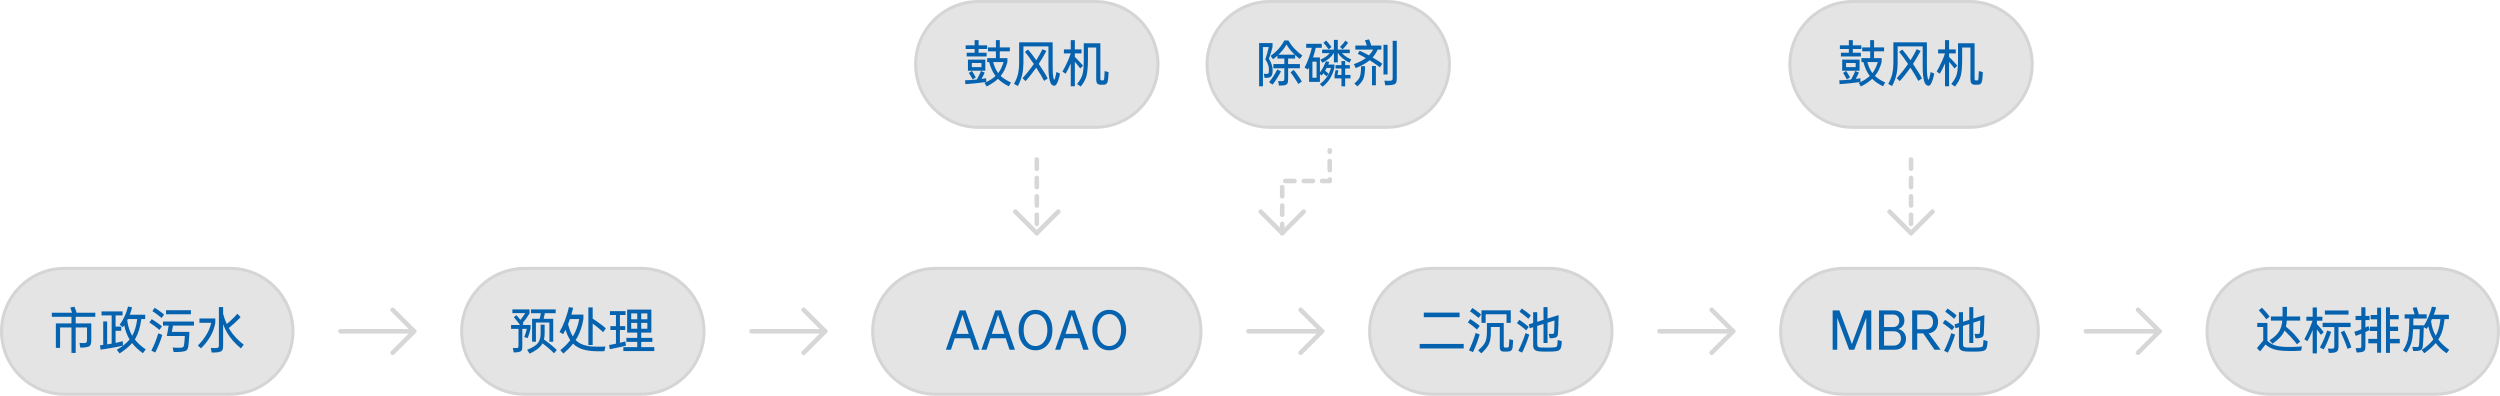 <svg width="815" height="129" viewBox="0 0 815 129" fill="none" xmlns="http://www.w3.org/2000/svg">
<path d="M604 0.5H642C653.322 0.5 662.5 9.678 662.5 21C662.5 32.322 653.322 41.5 642 41.5H604C592.678 41.5 583.5 32.322 583.5 21C583.5 9.678 592.678 0.5 604 0.5Z" fill="#E4E4E4"/>
<path d="M604 0.5H642C653.322 0.5 662.5 9.678 662.5 21C662.5 32.322 653.322 41.5 642 41.5H604C592.678 41.5 583.5 32.322 583.5 21C583.5 9.678 592.678 0.5 604 0.5Z" stroke="#D5D5D5"/>
<path d="M605.944 27.024C606.744 26.661 607.432 26.299 608.008 25.936C608.595 25.563 609.107 25.173 609.544 24.768C608.616 23.552 607.923 22.037 607.464 20.224H606.824V18.96H609.672V16.736H607.08V15.456H609.672V13.088H610.936V15.456H614.216V16.736H610.936V18.96H613.416V20.24C613.171 21.125 612.877 21.936 612.536 22.672C612.195 23.408 611.757 24.101 611.224 24.752C612.056 25.531 613.171 26.24 614.568 26.88L613.88 28.128C613.176 27.787 612.531 27.419 611.944 27.024C611.357 26.629 610.824 26.187 610.344 25.696C609.416 26.571 608.189 27.403 606.664 28.192L605.944 27.024ZM606.216 19.44V23.056H600.552V19.44H606.216ZM604.024 13.088V14.784H606.808V15.984H604.024V17.2H606.632V18.4H600.136V17.2H602.728V15.984H599.8V14.784H602.728V13.088H604.024ZM599.608 26.176C600.045 26.165 600.547 26.144 601.112 26.112C601.688 26.08 602.339 26.027 603.064 25.952L603.432 25.92C603.539 25.749 603.651 25.552 603.768 25.328C603.896 25.093 604.024 24.848 604.152 24.592C604.28 24.336 604.397 24.085 604.504 23.84C604.621 23.584 604.723 23.349 604.808 23.136L606.008 23.68C605.827 24.075 605.651 24.437 605.48 24.768C605.32 25.099 605.149 25.419 604.968 25.728C605.245 25.685 605.507 25.648 605.752 25.616C606.008 25.584 606.248 25.547 606.472 25.504L606.52 26.72C606.093 26.784 605.603 26.848 605.048 26.912C604.504 26.987 603.875 27.061 603.16 27.136C602.445 27.211 601.8 27.269 601.224 27.312C600.648 27.365 600.147 27.403 599.72 27.424L599.608 26.176ZM608.76 20.224C608.952 20.949 609.181 21.605 609.448 22.192C609.715 22.779 610.035 23.328 610.408 23.84C610.813 23.317 611.149 22.763 611.416 22.176C611.693 21.579 611.944 20.928 612.168 20.224H608.76ZM601.816 21.888H604.952V20.528H601.816V21.888ZM601.864 23.136C602.077 23.445 602.291 23.787 602.504 24.16C602.728 24.533 602.931 24.896 603.112 25.248L602.072 25.872C601.997 25.723 601.907 25.557 601.8 25.376C601.704 25.195 601.597 25.008 601.48 24.816C601.373 24.624 601.261 24.437 601.144 24.256C601.037 24.075 600.936 23.909 600.84 23.76L601.864 23.136ZM615.56 27.344C615.912 26.715 616.2 26.112 616.424 25.536C616.648 24.96 616.813 24.411 616.92 23.888C617.133 22.821 617.24 21.691 617.24 20.496V13.792H628.168V20.512C628.157 21.728 628.168 22.693 628.2 23.408C628.232 24.112 628.285 24.672 628.36 25.088C628.403 25.408 628.451 25.637 628.504 25.776C628.568 25.904 628.632 25.968 628.696 25.968C628.792 25.968 628.904 25.696 629.032 25.152C629.075 25.003 629.128 24.779 629.192 24.48C629.256 24.181 629.325 23.845 629.4 23.472L630.552 23.984C630.52 24.187 630.477 24.4 630.424 24.624C630.381 24.837 630.333 25.045 630.28 25.248C630.227 25.44 630.173 25.627 630.12 25.808C630.067 25.979 630.019 26.123 629.976 26.24C629.773 26.816 629.571 27.243 629.368 27.52C629.176 27.808 628.941 27.952 628.664 27.952C628.376 27.952 628.104 27.829 627.848 27.584C627.603 27.339 627.416 26.976 627.288 26.496C627.139 25.995 627.016 25.365 626.92 24.608C626.877 24.213 626.845 23.739 626.824 23.184C626.803 22.619 626.792 21.968 626.792 21.232V15.12H618.632V20.608C618.632 21.216 618.6 21.824 618.536 22.432C618.483 23.04 618.387 23.653 618.248 24.272C618.109 24.88 617.923 25.499 617.688 26.128C617.464 26.757 617.176 27.397 616.824 28.048L615.56 27.344ZM618.344 25.488C619.677 24.027 620.904 22.485 622.024 20.864C621.459 20.011 620.936 19.259 620.456 18.608C619.976 17.947 619.533 17.381 619.128 16.912L620.136 16.144C620.509 16.571 620.92 17.072 621.368 17.648C621.816 18.224 622.301 18.885 622.824 19.632C623.197 19.056 623.549 18.469 623.88 17.872C624.221 17.275 624.547 16.661 624.856 16.032L626.12 16.608C625.736 17.333 625.336 18.048 624.92 18.752C624.515 19.445 624.088 20.139 623.64 20.832C624.301 21.803 624.872 22.683 625.352 23.472C625.843 24.251 626.243 24.955 626.552 25.584L625.368 26.368C624.803 25.248 623.949 23.813 622.808 22.064C622.264 22.832 621.704 23.579 621.128 24.304C620.563 25.029 619.96 25.744 619.32 26.448L618.344 25.488ZM636.12 27.392C637.091 26.187 637.693 25.099 637.928 24.128C638.184 23.157 638.312 21.621 638.312 19.52V14.112H643.72V25.472C643.72 25.643 643.725 25.781 643.736 25.888C643.747 25.984 643.773 26.053 643.816 26.096C643.869 26.149 643.944 26.181 644.04 26.192C644.136 26.213 644.264 26.224 644.424 26.224C644.637 26.224 644.776 26.176 644.84 26.08C644.904 25.995 644.952 25.776 644.984 25.424C645.016 25.115 645.037 24.779 645.048 24.416C645.069 24.043 645.091 23.627 645.112 23.168L646.392 23.504C646.371 23.952 646.349 24.368 646.328 24.752C646.307 25.136 646.275 25.509 646.232 25.872C646.168 26.501 646.024 26.944 645.8 27.2C645.587 27.456 645.283 27.595 644.888 27.616C644.675 27.637 644.472 27.643 644.28 27.632C644.099 27.632 643.901 27.627 643.688 27.616C643.229 27.595 642.893 27.451 642.68 27.184C642.467 26.928 642.36 26.485 642.36 25.856V15.504H639.672V19.52C639.651 21.781 639.501 23.499 639.224 24.672C638.915 25.856 638.28 27.035 637.32 28.208L636.12 27.392ZM634.072 16.096V13.088H635.4V16.096H637.576V17.408H635.4V18.544C635.603 18.736 635.832 18.971 636.088 19.248C636.355 19.515 636.616 19.787 636.872 20.064C637.128 20.341 637.363 20.603 637.576 20.848C637.8 21.093 637.965 21.285 638.072 21.424L637.144 22.336C637.027 22.155 636.883 21.952 636.712 21.728C636.541 21.504 636.339 21.253 636.104 20.976C635.965 20.816 635.837 20.672 635.72 20.544C635.613 20.405 635.507 20.277 635.4 20.16V28.128H634.072V20.656L633.944 20.96C633.667 21.589 633.405 22.144 633.16 22.624C632.915 23.093 632.648 23.568 632.36 24.048L631.368 23.312C631.645 22.843 631.933 22.315 632.232 21.728C632.541 21.131 632.851 20.48 633.16 19.776C633.341 19.349 633.507 18.944 633.656 18.56C633.805 18.165 633.939 17.781 634.056 17.408H631.832V16.096H634.072Z" fill="#0562AF"/>
<path d="M21 87.5H75C86.322 87.5 95.5 96.678 95.5 108C95.5 119.322 86.322 128.5 75 128.5H21C9.678 128.5 0.5 119.322 0.5 108C0.5 96.678 9.678 87.5 21 87.5Z" fill="#E4E4E4"/>
<path d="M21 87.5H75C86.322 87.5 95.5 96.678 95.5 108C95.5 119.322 86.322 128.5 75 128.5H21C9.678 128.5 0.5 119.322 0.5 108C0.5 96.678 9.678 87.5 21 87.5Z" stroke="#D5D5D5"/>
<path d="M24.272 99.976C24.325 100.104 24.384 100.259 24.448 100.44C24.523 100.611 24.597 100.808 24.672 101.032C24.736 101.224 24.795 101.4 24.848 101.56C24.901 101.709 24.944 101.843 24.976 101.96H31.072V103.272H24.672V105.432H29.76V110.824C29.76 111.283 29.728 111.656 29.664 111.944C29.611 112.232 29.509 112.467 29.36 112.648C29.221 112.819 29.024 112.947 28.768 113.032C28.523 113.117 28.203 113.187 27.808 113.24C27.531 113.283 27.264 113.304 27.008 113.304C26.752 113.315 26.469 113.32 26.16 113.32L25.92 111.784C26.133 111.805 26.357 111.821 26.592 111.832C26.837 111.843 27.072 111.843 27.296 111.832C27.541 111.832 27.733 111.821 27.872 111.8C28.021 111.768 28.128 111.704 28.192 111.608C28.267 111.512 28.315 111.373 28.336 111.192C28.357 111.011 28.368 110.76 28.368 110.44V106.76H24.672V115.064H23.296V106.76H19.584V113.4H18.208V105.432H23.296V103.272H16.896V101.96H23.488C23.467 101.864 23.435 101.763 23.392 101.656C23.36 101.549 23.323 101.432 23.28 101.304C23.205 101.091 23.136 100.899 23.072 100.728C23.019 100.547 22.965 100.392 22.912 100.264L24.272 99.976ZM39.008 105.816C39.307 105.443 39.6 105.011 39.888 104.52C40.176 104.029 40.437 103.523 40.672 103C40.917 102.477 41.125 101.955 41.296 101.432C41.477 100.909 41.627 100.403 41.744 99.912L43.056 100.216C42.875 100.973 42.624 101.768 42.304 102.6H47.328V104.024H46.064C45.893 105.325 45.648 106.499 45.328 107.544C45.019 108.579 44.635 109.496 44.176 110.296L43.952 110.68C44.4 111.235 44.917 111.784 45.504 112.328C46.091 112.861 46.757 113.389 47.504 113.912L46.576 115.16C45.851 114.616 45.195 114.072 44.608 113.528C44.021 112.984 43.504 112.424 43.056 111.848C42.544 112.435 41.952 113.005 41.28 113.56C40.608 114.115 39.851 114.669 39.008 115.224L38.064 114.04C38.981 113.496 39.787 112.947 40.48 112.392C41.173 111.827 41.76 111.256 42.24 110.68L42.176 110.552C41.397 109.229 40.843 107.731 40.512 106.056C40.427 106.173 40.347 106.285 40.272 106.392C40.197 106.488 40.117 106.579 40.032 106.664L39.008 105.816ZM39.952 101.512V102.824H37.68V106.472H39.52V107.832H37.68V111.784C38.149 111.688 38.576 111.592 38.96 111.496C39.344 111.4 39.696 111.309 40.016 111.224L40.096 112.632C39.179 112.888 37.963 113.144 36.448 113.4C35.68 113.539 34.992 113.656 34.384 113.752C33.776 113.848 33.243 113.923 32.784 113.976L32.592 112.568C32.741 112.557 32.907 112.541 33.088 112.52C33.269 112.499 33.456 112.477 33.648 112.456V104.808H34.928V112.264C35.141 112.232 35.36 112.2 35.584 112.168C35.819 112.136 36.059 112.093 36.304 112.04C36.347 112.04 36.379 112.035 36.4 112.024V102.824H33.104V101.512H39.952ZM41.68 104.024C41.648 104.099 41.616 104.173 41.584 104.248C41.552 104.312 41.515 104.376 41.472 104.44C41.728 106.392 42.272 108.067 43.104 109.464C43.104 109.464 43.115 109.443 43.136 109.4C43.925 107.971 44.459 106.179 44.736 104.024H41.68ZM54.992 106.136H53.136V104.824H63.232V106.136H56.4L56.016 108.184H61.744C61.723 108.728 61.701 109.203 61.68 109.608C61.659 110.013 61.632 110.387 61.6 110.728C61.579 111.059 61.552 111.384 61.52 111.704C61.488 112.013 61.451 112.355 61.408 112.728C61.365 113.091 61.301 113.389 61.216 113.624C61.131 113.859 61.003 114.045 60.832 114.184C60.672 114.323 60.464 114.424 60.208 114.488C59.963 114.563 59.653 114.621 59.28 114.664C59.099 114.685 58.891 114.701 58.656 114.712C58.421 114.723 58.176 114.733 57.92 114.744C57.675 114.755 57.435 114.76 57.2 114.76C56.965 114.76 56.763 114.755 56.592 114.744L56.304 113.304C56.485 113.315 56.683 113.325 56.896 113.336C57.109 113.347 57.323 113.352 57.536 113.352C57.749 113.352 57.957 113.352 58.16 113.352C58.373 113.352 58.565 113.352 58.736 113.352C58.981 113.352 59.179 113.336 59.328 113.304C59.488 113.272 59.611 113.213 59.696 113.128C59.792 113.053 59.861 112.947 59.904 112.808C59.947 112.659 59.984 112.472 60.016 112.248C60.048 112.024 60.075 111.821 60.096 111.64C60.117 111.448 60.133 111.256 60.144 111.064C60.165 110.861 60.181 110.643 60.192 110.408C60.203 110.163 60.219 109.869 60.24 109.528H54.384L54.992 106.136ZM62.24 101.128V102.456H54.128V101.128H62.24ZM49.328 114.312C49.829 113.373 50.261 112.435 50.624 111.496C50.997 110.547 51.317 109.603 51.584 108.664L52.912 109.176C52.699 109.965 52.357 110.947 51.888 112.12C51.643 112.717 51.413 113.245 51.2 113.704C50.987 114.173 50.789 114.579 50.608 114.92L49.328 114.312ZM49.44 104.04C49.664 104.157 49.936 104.323 50.256 104.536C50.576 104.739 50.896 104.952 51.216 105.176C51.536 105.4 51.84 105.624 52.128 105.848C52.416 106.061 52.64 106.237 52.8 106.376L51.984 107.56C51.771 107.368 51.52 107.16 51.232 106.936C50.944 106.701 50.645 106.472 50.336 106.248C50.037 106.024 49.744 105.816 49.456 105.624C49.168 105.421 48.917 105.256 48.704 105.128L49.44 104.04ZM50.4 100.344C50.613 100.461 50.848 100.605 51.104 100.776C51.371 100.936 51.664 101.133 51.984 101.368C52.645 101.837 53.147 102.227 53.488 102.536L52.688 103.672C52.336 103.352 51.851 102.963 51.232 102.504C50.923 102.259 50.635 102.051 50.368 101.88C50.112 101.709 49.883 101.565 49.68 101.448L50.4 100.344ZM68.72 113.416C69.008 113.437 69.28 113.453 69.536 113.464C69.803 113.485 70.069 113.485 70.336 113.464C70.56 113.453 70.741 113.432 70.88 113.4C71.019 113.368 71.12 113.315 71.184 113.24C71.259 113.176 71.307 113.08 71.328 112.952C71.349 112.813 71.36 112.637 71.36 112.424V100.104H72.736V102.28C72.896 102.888 73.072 103.469 73.264 104.024C73.467 104.579 73.685 105.112 73.92 105.624C74.165 105.421 74.411 105.213 74.656 105C74.901 104.776 75.157 104.541 75.424 104.296C76.192 103.581 76.848 102.909 77.392 102.28L78.448 103.4C78.139 103.709 77.808 104.035 77.456 104.376C77.115 104.717 76.741 105.069 76.336 105.432C75.728 105.976 75.147 106.477 74.592 106.936C74.709 107.16 74.827 107.357 74.944 107.528C76.085 109.341 77.589 110.952 79.456 112.36L78.528 113.576C77.568 112.776 76.709 111.949 75.952 111.096C75.205 110.243 74.576 109.384 74.064 108.52C73.563 107.677 73.12 106.739 72.736 105.704V112.712C72.736 113.064 72.715 113.363 72.672 113.608C72.629 113.864 72.539 114.077 72.4 114.248C72.272 114.419 72.075 114.552 71.808 114.648C71.552 114.744 71.2 114.813 70.752 114.856C70.443 114.888 70.144 114.909 69.856 114.92C69.568 114.931 69.285 114.936 69.008 114.936L68.72 113.416ZM64.496 112.648C65.104 112.029 65.643 111.421 66.112 110.824C66.581 110.216 66.992 109.613 67.344 109.016C67.707 108.408 68.011 107.795 68.256 107.176C68.501 106.547 68.704 105.896 68.864 105.224H65.024V103.816H70.192V105.192C69.936 106.771 69.397 108.264 68.576 109.672C67.765 111.08 66.747 112.376 65.52 113.56L64.496 112.648Z" fill="#0562AF"/>
<path d="M111 108H135" stroke="#D7D7D7" stroke-width="1.5" stroke-linecap="round" stroke-linejoin="round"/>
<path d="M128 101L135 108L128 115" stroke="#D7D7D7" stroke-width="1.5" stroke-linecap="round" stroke-linejoin="round"/>
<path d="M171 87.5H209C220.322 87.5 229.5 96.678 229.5 108C229.5 119.322 220.322 128.5 209 128.5H171C159.678 128.5 150.5 119.322 150.5 108C150.5 96.678 159.678 87.5 171 87.5Z" fill="#E4E4E4"/>
<path d="M171 87.5H209C220.322 87.5 229.5 96.678 229.5 108C229.5 119.322 220.322 128.5 209 128.5H171C159.678 128.5 150.5 119.322 150.5 108C150.5 96.678 159.678 87.5 171 87.5Z" stroke="#D5D5D5"/>
<path d="M168.336 102.728C168.656 103.059 169.067 103.533 169.568 104.152L169.664 104.264C169.941 103.923 170.208 103.571 170.464 103.208C170.731 102.835 170.987 102.456 171.232 102.072H167.04V100.856H172.624V102.184C172.283 102.749 171.931 103.288 171.568 103.8C171.205 104.301 170.821 104.787 170.416 105.256C170.469 105.331 170.517 105.405 170.56 105.48C170.603 105.544 170.645 105.603 170.688 105.656L170.288 105.944H172.96V107.176C172.843 107.72 172.704 108.243 172.544 108.744C172.384 109.245 172.208 109.736 172.016 110.216L170.896 109.896C171.077 109.448 171.232 109.027 171.36 108.632C171.488 108.227 171.616 107.752 171.744 107.208H170.272V113.048C170.272 113.336 170.251 113.581 170.208 113.784C170.176 113.997 170.107 114.168 170 114.296C169.893 114.435 169.744 114.541 169.552 114.616C169.36 114.701 169.115 114.765 168.816 114.808C168.624 114.84 168.395 114.861 168.128 114.872C167.861 114.883 167.643 114.888 167.472 114.888L167.184 113.416C167.323 113.437 167.493 113.448 167.696 113.448C167.909 113.459 168.096 113.464 168.256 113.464C168.427 113.464 168.56 113.453 168.656 113.432C168.763 113.421 168.843 113.389 168.896 113.336C168.949 113.283 168.981 113.203 168.992 113.096C169.013 112.989 169.024 112.84 169.024 112.648V107.208H166.608V105.944H169.52C169.413 105.795 169.296 105.629 169.168 105.448C169.04 105.267 168.891 105.069 168.72 104.856C168.24 104.237 167.84 103.757 167.52 103.416L168.336 102.728ZM175.936 103.928C175.968 103.811 175.995 103.693 176.016 103.576C176.048 103.459 176.08 103.325 176.112 103.176C176.155 102.973 176.192 102.781 176.224 102.6C176.256 102.419 176.283 102.253 176.304 102.104H173.104V100.856H181.152V102.104H177.616C177.595 102.264 177.563 102.435 177.52 102.616C177.488 102.797 177.445 102.995 177.392 103.208C177.36 103.347 177.328 103.475 177.296 103.592C177.275 103.709 177.248 103.821 177.216 103.928H180.352V111.416H179.104V105.144H174.704V111.416H173.456V103.928H175.936ZM171.84 114.04C173.717 113.283 174.912 112.52 175.424 111.752C175.968 110.973 176.24 109.955 176.24 108.696V105.832H177.552V108.824C177.552 109.165 177.531 109.491 177.488 109.8C177.456 110.099 177.403 110.392 177.328 110.68C177.605 110.861 177.904 111.069 178.224 111.304C178.544 111.539 178.896 111.811 179.28 112.12C179.739 112.493 180.16 112.851 180.544 113.192C180.939 113.533 181.259 113.832 181.504 114.088L180.608 115.176C180.363 114.899 180.064 114.6 179.712 114.28C179.36 113.971 178.955 113.619 178.496 113.224C178.187 112.968 177.893 112.733 177.616 112.52C177.349 112.296 177.099 112.099 176.864 111.928C176.757 112.152 176.619 112.371 176.448 112.584C175.723 113.533 174.459 114.435 172.656 115.288L171.84 114.04ZM182.4 108.232C182.72 107.688 183.029 107.096 183.328 106.456C183.627 105.805 183.909 105.133 184.176 104.44C184.443 103.736 184.683 103.021 184.896 102.296C185.12 101.571 185.307 100.845 185.456 100.12L186.832 100.328C186.747 100.712 186.656 101.091 186.56 101.464C186.475 101.837 186.373 102.205 186.256 102.568H190.192V104.008C190 105.171 189.728 106.259 189.376 107.272C189.035 108.285 188.619 109.229 188.128 110.104C187.989 110.339 187.835 110.589 187.664 110.856C188.016 111.219 188.405 111.528 188.832 111.784C189.28 112.061 189.787 112.291 190.352 112.472C190.917 112.643 191.547 112.776 192.24 112.872C192.944 112.957 193.717 113.005 194.56 113.016C195.413 113.037 196.352 113.021 197.376 112.968L197.04 114.488C196.016 114.531 195.072 114.536 194.208 114.504C193.344 114.483 192.549 114.413 191.824 114.296C191.109 114.189 190.459 114.04 189.872 113.848C189.285 113.656 188.747 113.416 188.256 113.128C187.989 112.979 187.739 112.813 187.504 112.632C187.269 112.44 187.045 112.237 186.832 112.024C186.405 112.568 185.931 113.107 185.408 113.64C184.885 114.173 184.315 114.712 183.696 115.256L182.656 114.168C183.328 113.624 183.931 113.085 184.464 112.552C184.997 112.008 185.477 111.453 185.904 110.888C185.595 110.429 185.312 109.917 185.056 109.352C184.811 108.787 184.581 108.168 184.368 107.496L183.6 108.936L182.4 108.232ZM193.216 100.216V103.88C193.483 104.04 193.771 104.227 194.08 104.44C194.389 104.643 194.725 104.877 195.088 105.144C195.579 105.485 196.037 105.827 196.464 106.168C196.901 106.509 197.248 106.803 197.504 107.048L196.608 108.296C196.096 107.773 195.371 107.144 194.432 106.408L193.216 105.496V112.472H191.808V100.216H193.216ZM185.792 104.008C185.696 104.285 185.6 104.563 185.504 104.84C185.408 105.117 185.301 105.389 185.184 105.656C185.397 106.488 185.627 107.235 185.872 107.896C186.128 108.557 186.416 109.149 186.736 109.672L186.832 109.528C187.792 107.917 188.459 106.077 188.832 104.008H185.792ZM207.744 110.152V108.424H204.448V100.92H212.336V108.424H209.04V110.152H212.672V111.448H209.04V113.16H213.296V114.44H203.216V113.16H207.744V111.448H204.192V110.152H207.744ZM200.8 106.312V102.696H198.848V101.432H203.936V102.696H202.096V106.312H203.824V107.576H202.096V111.752C202.427 111.667 202.741 111.587 203.04 111.512C203.339 111.437 203.605 111.368 203.84 111.304L204.08 112.664C203.717 112.76 203.307 112.867 202.848 112.984C202.389 113.091 201.92 113.192 201.44 113.288C200.96 113.395 200.491 113.496 200.032 113.592C199.584 113.688 199.179 113.773 198.816 113.848L198.56 112.472C198.827 112.429 199.152 112.371 199.536 112.296C199.931 112.221 200.352 112.136 200.8 112.04V107.576H198.976V106.312H200.8ZM209.04 102.168V104.072H211.04V102.168H209.04ZM211.04 107.16V105.256H209.04V107.16H211.04ZM205.776 104.072H207.744V102.168H205.776V104.072ZM205.776 107.16H207.744V105.256H205.776V107.16Z" fill="#0562AF"/>
<path d="M245 108H269" stroke="#D7D7D7" stroke-width="1.5" stroke-linecap="round" stroke-linejoin="round"/>
<path d="M262 101L269 108L262 115" stroke="#D7D7D7" stroke-width="1.5" stroke-linecap="round" stroke-linejoin="round"/>
<path d="M305 87.5H371C382.322 87.5 391.5 96.678 391.5 108C391.5 119.322 382.322 128.5 371 128.5H305C293.678 128.5 284.5 119.322 284.5 108C284.5 96.678 293.678 87.5 305 87.5Z" fill="#E4E4E4"/>
<path d="M305 87.5H371C382.322 87.5 391.5 96.678 391.5 108C391.5 119.322 382.322 128.5 371 128.5H305C293.678 128.5 284.5 119.322 284.5 108C284.5 96.678 293.678 87.5 305 87.5Z" stroke="#D5D5D5"/>
<path d="M316.272 110.264H311.248L310.016 114.008H308.352L312.864 101.192H314.768L319.28 114.008H317.504L316.272 110.264ZM315.808 108.84L313.776 102.648L311.728 108.84H315.808ZM327.865 110.264H322.841L321.609 114.008H319.945L324.457 101.192H326.361L330.873 114.008H329.097L327.865 110.264ZM327.401 108.84L325.369 102.648L323.321 108.84H327.401ZM337.571 114.2C336.494 114.2 335.539 113.917 334.707 113.352C333.875 112.797 333.224 112.019 332.755 111.016C332.296 110.013 332.067 108.877 332.067 107.608C332.067 106.328 332.296 105.187 332.755 104.184C333.224 103.181 333.875 102.403 334.707 101.848C335.539 101.283 336.494 101 337.571 101C338.648 101 339.603 101.283 340.435 101.848C341.278 102.403 341.928 103.181 342.387 104.184C342.856 105.187 343.091 106.328 343.091 107.608C343.091 108.877 342.856 110.013 342.387 111.016C341.928 112.019 341.278 112.797 340.435 113.352C339.603 113.917 338.648 114.2 337.571 114.2ZM337.571 112.808C338.328 112.808 339 112.589 339.587 112.152C340.174 111.715 340.627 111.107 340.947 110.328C341.278 109.539 341.443 108.632 341.443 107.608C341.443 106.584 341.278 105.677 340.947 104.888C340.627 104.099 340.174 103.485 339.587 103.048C339 102.611 338.328 102.392 337.571 102.392C336.814 102.392 336.142 102.611 335.555 103.048C334.979 103.485 334.526 104.099 334.195 104.888C333.875 105.677 333.715 106.584 333.715 107.608C333.715 108.632 333.875 109.539 334.195 110.328C334.526 111.107 334.979 111.715 335.555 112.152C336.142 112.589 336.814 112.808 337.571 112.808ZM351.897 110.264H346.873L345.641 114.008H343.977L348.489 101.192H350.393L354.905 114.008H353.129L351.897 110.264ZM351.433 108.84L349.401 102.648L347.353 108.84H351.433ZM361.602 114.2C360.525 114.2 359.57 113.917 358.738 113.352C357.906 112.797 357.256 112.019 356.786 111.016C356.328 110.013 356.098 108.877 356.098 107.608C356.098 106.328 356.328 105.187 356.786 104.184C357.256 103.181 357.906 102.403 358.738 101.848C359.57 101.283 360.525 101 361.602 101C362.68 101 363.634 101.283 364.466 101.848C365.309 102.403 365.96 103.181 366.418 104.184C366.888 105.187 367.122 106.328 367.122 107.608C367.122 108.877 366.888 110.013 366.418 111.016C365.96 112.019 365.309 112.797 364.466 113.352C363.634 113.917 362.68 114.2 361.602 114.2ZM361.602 112.808C362.36 112.808 363.032 112.589 363.618 112.152C364.205 111.715 364.658 111.107 364.978 110.328C365.309 109.539 365.474 108.632 365.474 107.608C365.474 106.584 365.309 105.677 364.978 104.888C364.658 104.099 364.205 103.485 363.618 103.048C363.032 102.611 362.36 102.392 361.602 102.392C360.845 102.392 360.173 102.611 359.586 103.048C359.01 103.485 358.557 104.099 358.226 104.888C357.906 105.677 357.746 106.584 357.746 107.608C357.746 108.632 357.906 109.539 358.226 110.328C358.557 111.107 359.01 111.715 359.586 112.152C360.173 112.589 360.845 112.808 361.602 112.808Z" fill="#0562AF"/>
<path d="M407 108H431" stroke="#D7D7D7" stroke-width="1.5" stroke-linecap="round" stroke-linejoin="round"/>
<path d="M424 101L431 108L424 115" stroke="#D7D7D7" stroke-width="1.5" stroke-linecap="round" stroke-linejoin="round"/>
<path d="M467 87.5H505C516.322 87.5 525.5 96.678 525.5 108C525.5 119.322 516.322 128.5 505 128.5H467C455.678 128.5 446.5 119.322 446.5 108C446.5 96.678 455.678 87.5 467 87.5Z" fill="#E4E4E4"/>
<path d="M467 87.5H505C516.322 87.5 525.5 96.678 525.5 108C525.5 119.322 516.322 128.5 505 128.5H467C455.678 128.5 446.5 119.322 446.5 108C446.5 96.678 455.678 87.5 467 87.5Z" stroke="#D5D5D5"/>
<path d="M477.168 112.12V113.592H462.816V112.12H477.168ZM475.824 101.912V103.4H464.16V101.912H475.824ZM481.888 114.2C483.083 113.165 483.851 112.269 484.192 111.512C484.555 110.744 484.736 109.619 484.736 108.136V105.288H490.224V112.488C490.224 112.669 490.229 112.819 490.24 112.936C490.251 113.043 490.283 113.123 490.336 113.176C490.389 113.24 490.475 113.277 490.592 113.288C490.72 113.309 490.896 113.32 491.12 113.32C491.291 113.32 491.424 113.309 491.52 113.288C491.627 113.277 491.707 113.24 491.76 113.176C491.813 113.112 491.851 113.021 491.872 112.904C491.893 112.787 491.915 112.621 491.936 112.408C491.957 112.099 491.973 111.795 491.984 111.496C492.005 111.197 492.027 110.888 492.048 110.568L493.28 110.904C493.259 111.299 493.237 111.661 493.216 111.992C493.195 112.312 493.168 112.659 493.136 113.032C493.104 113.331 493.051 113.576 492.976 113.768C492.901 113.96 492.8 114.115 492.672 114.232C492.555 114.349 492.416 114.435 492.256 114.488C492.096 114.541 491.92 114.573 491.728 114.584C491.504 114.605 491.264 114.621 491.008 114.632C490.763 114.643 490.485 114.637 490.176 114.616C489.931 114.605 489.728 114.568 489.568 114.504C489.408 114.451 489.28 114.355 489.184 114.216C489.088 114.088 489.019 113.912 488.976 113.688C488.944 113.475 488.928 113.203 488.928 112.872V106.584L488.912 106.6H486.016V108.376C486.016 109.965 485.803 111.224 485.376 112.152C484.939 113.101 484.112 114.115 482.896 115.192L481.888 114.2ZM492.512 101.16V105.256H491.136V102.456H484.32V105.256H482.96V101.16H492.512ZM478.88 114.216C479.051 113.885 479.232 113.496 479.424 113.048C479.627 112.6 479.84 112.077 480.064 111.48C480.299 110.883 480.496 110.344 480.656 109.864C480.816 109.373 480.944 108.941 481.04 108.568L482.368 109.016C482.272 109.389 482.139 109.832 481.968 110.344C481.808 110.856 481.616 111.411 481.392 112.008C481.168 112.595 480.955 113.117 480.752 113.576C480.56 114.045 480.373 114.451 480.192 114.792L478.88 114.216ZM479.28 104.008C479.461 104.115 479.701 104.269 480 104.472C480.299 104.675 480.603 104.888 480.912 105.112C481.232 105.336 481.525 105.549 481.792 105.752C482.069 105.955 482.272 106.115 482.4 106.232L481.504 107.432C481.333 107.261 481.125 107.08 480.88 106.888C480.635 106.685 480.357 106.461 480.048 106.216C479.739 105.971 479.456 105.757 479.2 105.576C478.955 105.384 478.731 105.229 478.528 105.112L479.28 104.008ZM479.984 100.408C480.176 100.515 480.389 100.653 480.624 100.824C480.869 100.984 481.141 101.176 481.44 101.4C481.739 101.613 482 101.816 482.224 102.008C482.459 102.2 482.661 102.371 482.832 102.52L482.032 103.656C481.872 103.507 481.675 103.341 481.44 103.16C481.216 102.979 480.955 102.771 480.656 102.536C480.357 102.301 480.085 102.099 479.84 101.928C479.605 101.757 479.397 101.619 479.216 101.512L479.984 100.408ZM501.136 101.768V104.904L503.184 104.264V100.12H504.496V103.848L508.112 102.728C508.091 103.805 508.064 104.851 508.032 105.864C508 106.877 507.963 107.773 507.92 108.552C507.909 108.819 507.883 109.043 507.84 109.224C507.797 109.405 507.723 109.56 507.616 109.688C507.52 109.805 507.381 109.907 507.2 109.992C507.029 110.067 506.811 110.131 506.544 110.184C506.299 110.237 506.064 110.269 505.84 110.28C505.616 110.28 505.397 110.269 505.184 110.248L504.896 108.808C505.077 108.829 505.28 108.845 505.504 108.856C505.728 108.856 505.893 108.856 506 108.856C506.139 108.856 506.245 108.845 506.32 108.824C506.405 108.803 506.469 108.771 506.512 108.728C506.565 108.675 506.597 108.6 506.608 108.504C506.629 108.408 506.645 108.28 506.656 108.12C506.677 107.629 506.699 107.053 506.72 106.392C506.741 105.731 506.757 105.091 506.768 104.472L504.496 105.192V111.816H503.184V105.608L501.136 106.248V111.944C501.136 112.221 501.152 112.445 501.184 112.616C501.227 112.787 501.296 112.92 501.392 113.016C501.488 113.112 501.616 113.176 501.776 113.208C501.936 113.251 502.139 113.277 502.384 113.288C502.576 113.299 502.832 113.304 503.152 113.304C503.472 113.315 503.808 113.32 504.16 113.32C504.512 113.32 504.853 113.315 505.184 113.304C505.515 113.304 505.781 113.299 505.984 113.288C506.347 113.267 506.635 113.24 506.848 113.208C507.061 113.187 507.227 113.144 507.344 113.08C507.461 113.016 507.541 112.925 507.584 112.808C507.627 112.68 507.664 112.515 507.696 112.312C507.717 112.077 507.739 111.832 507.76 111.576C507.781 111.32 507.797 111.069 507.808 110.824L509.136 111.208C509.125 111.485 509.109 111.773 509.088 112.072C509.067 112.371 509.035 112.621 508.992 112.824C508.928 113.176 508.837 113.459 508.72 113.672C508.603 113.885 508.443 114.056 508.24 114.184C508.048 114.312 507.803 114.403 507.504 114.456C507.216 114.509 506.864 114.552 506.448 114.584C506.203 114.605 505.893 114.616 505.52 114.616C505.147 114.627 504.757 114.632 504.352 114.632C503.957 114.632 503.568 114.627 503.184 114.616C502.8 114.616 502.475 114.605 502.208 114.584C501.749 114.552 501.365 114.493 501.056 114.408C500.747 114.323 500.501 114.2 500.32 114.04C500.139 113.88 500.005 113.672 499.92 113.416C499.845 113.171 499.808 112.867 499.808 112.504V106.664L498.704 107.016L498.352 105.752L499.808 105.304V101.768H501.136ZM494.96 114.344C495.141 114.013 495.339 113.619 495.552 113.16C495.765 112.712 495.995 112.184 496.24 111.576C496.485 110.968 496.699 110.419 496.88 109.928C497.061 109.437 497.205 108.995 497.312 108.6L498.544 109.08C498.437 109.464 498.293 109.912 498.112 110.424C497.941 110.936 497.733 111.496 497.488 112.104C497.243 112.712 497.013 113.251 496.8 113.72C496.587 114.2 496.384 114.611 496.192 114.952L494.96 114.344ZM495.28 104.264C495.696 104.509 496.224 104.877 496.864 105.368C497.195 105.613 497.483 105.837 497.728 106.04C497.973 106.232 498.187 106.408 498.368 106.568L497.536 107.704C497.365 107.533 497.163 107.352 496.928 107.16C496.693 106.957 496.416 106.733 496.096 106.488C495.776 106.232 495.483 106.013 495.216 105.832C494.96 105.64 494.731 105.485 494.528 105.368L495.28 104.264ZM496.08 100.568C496.464 100.803 496.971 101.16 497.6 101.64C497.909 101.875 498.181 102.093 498.416 102.296C498.661 102.488 498.869 102.664 499.04 102.824L498.256 103.928C498.085 103.768 497.883 103.592 497.648 103.4C497.413 103.197 497.141 102.973 496.832 102.728C496.224 102.237 495.728 101.869 495.344 101.624L496.08 100.568Z" fill="#0562AF"/>
<path d="M541 108H565" stroke="#D7D7D7" stroke-width="1.5" stroke-linecap="round" stroke-linejoin="round"/>
<path d="M558 101L565 108L558 115" stroke="#D7D7D7" stroke-width="1.5" stroke-linecap="round" stroke-linejoin="round"/>
<path d="M601 87.5H644C655.322 87.5 664.5 96.678 664.5 108C664.5 119.322 655.322 128.5 644 128.5H601C589.678 128.5 580.5 119.322 580.5 108C580.5 96.678 589.678 87.5 601 87.5Z" fill="#E4E4E4"/>
<path d="M601 87.5H644C655.322 87.5 664.5 96.678 664.5 108C664.5 119.322 655.322 128.5 644 128.5H601C589.678 128.5 580.5 119.322 580.5 108C580.5 96.678 589.678 87.5 601 87.5Z" stroke="#D5D5D5"/>
<path d="M610.035 114.008H608.403V103.56L604.499 114.008H602.819L598.947 103.608V114.008H597.443V101.192H599.651L603.715 112.168L607.779 101.192H610.035V114.008ZM621.353 110.424C621.353 111.139 621.198 111.768 620.889 112.312C620.59 112.845 620.163 113.261 619.609 113.56C619.054 113.859 618.419 114.008 617.705 114.008H612.553V101.192H617.481C618.131 101.192 618.707 101.331 619.209 101.608C619.721 101.875 620.115 102.259 620.393 102.76C620.681 103.251 620.825 103.821 620.825 104.472C620.825 105.165 620.649 105.752 620.297 106.232C619.945 106.701 619.459 107.037 618.841 107.24C619.609 107.443 620.217 107.821 620.665 108.376C621.123 108.92 621.353 109.603 621.353 110.424ZM614.201 102.536V106.632H617.081C617.731 106.632 618.238 106.451 618.601 106.088C618.974 105.725 619.161 105.229 619.161 104.6C619.161 103.949 618.969 103.443 618.585 103.08C618.211 102.717 617.71 102.536 617.081 102.536H614.201ZM619.705 110.328C619.705 109.592 619.491 109.021 619.065 108.616C618.638 108.2 618.051 107.992 617.305 107.992H614.201V112.664H617.305C618.051 112.664 618.638 112.456 619.065 112.04C619.491 111.624 619.705 111.053 619.705 110.328ZM626.981 108.696H625.013V114.008H623.365V101.192H628.165C628.901 101.192 629.541 101.347 630.085 101.656C630.64 101.965 631.067 102.403 631.365 102.968C631.664 103.533 631.813 104.189 631.813 104.936C631.813 105.971 631.541 106.819 630.997 107.48C630.464 108.141 629.723 108.536 628.773 108.664L632.645 114.008H630.645L626.981 108.696ZM625.013 107.336H627.861C628.608 107.336 629.179 107.128 629.573 106.712C629.968 106.296 630.165 105.704 630.165 104.936C630.165 104.179 629.968 103.592 629.573 103.176C629.179 102.749 628.608 102.536 627.861 102.536H625.013V107.336ZM639.941 101.768V104.904L641.989 104.264V100.12H643.301V103.848L646.917 102.728C646.895 103.805 646.869 104.851 646.837 105.864C646.805 106.877 646.767 107.773 646.725 108.552C646.714 108.819 646.687 109.043 646.645 109.224C646.602 109.405 646.527 109.56 646.421 109.688C646.325 109.805 646.186 109.907 646.005 109.992C645.834 110.067 645.615 110.131 645.349 110.184C645.103 110.237 644.869 110.269 644.645 110.28C644.421 110.28 644.202 110.269 643.989 110.248L643.701 108.808C643.882 108.829 644.085 108.845 644.309 108.856C644.533 108.856 644.698 108.856 644.805 108.856C644.943 108.856 645.05 108.845 645.125 108.824C645.21 108.803 645.274 108.771 645.317 108.728C645.37 108.675 645.402 108.6 645.413 108.504C645.434 108.408 645.45 108.28 645.461 108.12C645.482 107.629 645.503 107.053 645.525 106.392C645.546 105.731 645.562 105.091 645.573 104.472L643.301 105.192V111.816H641.989V105.608L639.941 106.248V111.944C639.941 112.221 639.957 112.445 639.989 112.616C640.031 112.787 640.101 112.92 640.197 113.016C640.293 113.112 640.421 113.176 640.581 113.208C640.741 113.251 640.943 113.277 641.189 113.288C641.381 113.299 641.637 113.304 641.957 113.304C642.277 113.315 642.613 113.32 642.965 113.32C643.317 113.32 643.658 113.315 643.989 113.304C644.319 113.304 644.586 113.299 644.789 113.288C645.151 113.267 645.439 113.24 645.653 113.208C645.866 113.187 646.031 113.144 646.149 113.08C646.266 113.016 646.346 112.925 646.389 112.808C646.431 112.68 646.469 112.515 646.501 112.312C646.522 112.077 646.543 111.832 646.565 111.576C646.586 111.32 646.602 111.069 646.613 110.824L647.941 111.208C647.93 111.485 647.914 111.773 647.893 112.072C647.871 112.371 647.839 112.621 647.797 112.824C647.733 113.176 647.642 113.459 647.525 113.672C647.407 113.885 647.247 114.056 647.045 114.184C646.853 114.312 646.607 114.403 646.309 114.456C646.021 114.509 645.669 114.552 645.253 114.584C645.007 114.605 644.698 114.616 644.325 114.616C643.951 114.627 643.562 114.632 643.157 114.632C642.762 114.632 642.373 114.627 641.989 114.616C641.605 114.616 641.279 114.605 641.013 114.584C640.554 114.552 640.17 114.493 639.861 114.408C639.551 114.323 639.306 114.2 639.125 114.04C638.943 113.88 638.81 113.672 638.725 113.416C638.65 113.171 638.613 112.867 638.613 112.504V106.664L637.509 107.016L637.157 105.752L638.613 105.304V101.768H639.941ZM633.765 114.344C633.946 114.013 634.143 113.619 634.357 113.16C634.57 112.712 634.799 112.184 635.045 111.576C635.29 110.968 635.503 110.419 635.685 109.928C635.866 109.437 636.01 108.995 636.117 108.6L637.349 109.08C637.242 109.464 637.098 109.912 636.917 110.424C636.746 110.936 636.538 111.496 636.293 112.104C636.047 112.712 635.818 113.251 635.605 113.72C635.391 114.2 635.189 114.611 634.997 114.952L633.765 114.344ZM634.085 104.264C634.501 104.509 635.029 104.877 635.669 105.368C635.999 105.613 636.287 105.837 636.533 106.04C636.778 106.232 636.991 106.408 637.173 106.568L636.341 107.704C636.17 107.533 635.967 107.352 635.733 107.16C635.498 106.957 635.221 106.733 634.901 106.488C634.581 106.232 634.287 106.013 634.021 105.832C633.765 105.64 633.535 105.485 633.333 105.368L634.085 104.264ZM634.885 100.568C635.269 100.803 635.775 101.16 636.405 101.64C636.714 101.875 636.986 102.093 637.221 102.296C637.466 102.488 637.674 102.664 637.845 102.824L637.061 103.928C636.89 103.768 636.687 103.592 636.453 103.4C636.218 103.197 635.946 102.973 635.637 102.728C635.029 102.237 634.533 101.869 634.149 101.624L634.885 100.568Z" fill="#0562AF"/>
<path d="M680 108H704" stroke="#D7D7D7" stroke-width="1.5" stroke-linecap="round" stroke-linejoin="round"/>
<path d="M697 101L704 108L697 115" stroke="#D7D7D7" stroke-width="1.5" stroke-linecap="round" stroke-linejoin="round"/>
<path d="M740 87.5H794C805.322 87.5 814.5 96.678 814.5 108C814.5 119.322 805.322 128.5 794 128.5H740C728.678 128.5 719.5 119.322 719.5 108C719.5 96.678 728.678 87.5 740 87.5Z" fill="#E4E4E4"/>
<path d="M740 87.5H794C805.322 87.5 814.5 96.678 814.5 108C814.5 119.322 805.322 128.5 794 128.5H740C728.678 128.5 719.5 119.322 719.5 108C719.5 96.678 728.678 87.5 740 87.5Z" stroke="#D5D5D5"/>
<path d="M739.848 110.968C740.595 110.467 741.219 109.987 741.72 109.528C742.221 109.059 742.632 108.579 742.952 108.088C743.272 107.587 743.512 107.048 743.672 106.472C743.843 105.896 743.96 105.245 744.024 104.52H740.312V103.176H744.104C744.125 102.664 744.131 102.136 744.12 101.592C744.12 101.037 744.115 100.52 744.104 100.04H745.576L745.528 103.176H749.848V104.52H745.496C745.453 105.224 745.357 105.875 745.208 106.472C745.368 106.6 745.549 106.755 745.752 106.936C745.965 107.107 746.184 107.293 746.408 107.496C746.632 107.699 746.861 107.912 747.096 108.136C747.331 108.36 747.555 108.584 747.768 108.808C748.227 109.288 748.632 109.757 748.984 110.216C749.347 110.664 749.645 111.043 749.88 111.352L748.808 112.248C748.573 111.917 748.285 111.549 747.944 111.144C747.613 110.739 747.219 110.291 746.76 109.8C745.96 108.936 745.299 108.259 744.776 107.768C744.424 108.568 743.928 109.309 743.288 109.992C742.648 110.664 741.832 111.357 740.84 112.072L739.848 110.968ZM737.816 111.016V106.6H735.864V105.272H739.176V111.096C739.475 111.395 739.8 111.661 740.152 111.896C740.504 112.12 740.893 112.312 741.32 112.472C741.757 112.632 742.243 112.76 742.776 112.856C743.309 112.952 743.912 113.021 744.584 113.064C745.512 113.117 746.472 113.128 747.464 113.096C748.467 113.075 749.448 113.016 750.408 112.92L750.184 114.296C749.811 114.328 749.416 114.355 749 114.376C748.595 114.397 748.152 114.413 747.672 114.424C747.203 114.435 746.696 114.435 746.152 114.424C745.619 114.413 745.032 114.392 744.392 114.36C743.027 114.285 741.88 114.077 740.952 113.736C740.035 113.395 739.235 112.92 738.552 112.312L736.824 114.536L735.752 113.496L737.816 111.016ZM737.368 100.296C737.549 100.467 737.747 100.669 737.96 100.904C738.184 101.128 738.429 101.395 738.696 101.704C738.963 102.013 739.197 102.296 739.4 102.552C739.603 102.797 739.773 103.016 739.912 103.208L738.808 104.104C738.68 103.901 738.52 103.683 738.328 103.448C738.147 103.213 737.923 102.936 737.656 102.616C737.389 102.296 737.149 102.019 736.936 101.784C736.723 101.539 736.531 101.331 736.36 101.16L737.368 100.296ZM753.928 103.256V100.232H755.304V103.256H757.096V104.568H755.304V105.624C755.528 105.859 755.741 106.099 755.944 106.344C756.157 106.579 756.371 106.819 756.584 107.064C756.797 107.32 756.979 107.555 757.128 107.768C757.288 107.971 757.421 108.147 757.528 108.296L756.632 109.176C756.44 108.856 756.147 108.451 755.752 107.96C755.667 107.853 755.587 107.757 755.512 107.672C755.437 107.576 755.368 107.485 755.304 107.4V115.208H753.928V107.576L753.704 108.136C753.448 108.776 753.197 109.347 752.952 109.848C752.707 110.349 752.456 110.813 752.2 111.24L751.208 110.584C751.357 110.328 751.512 110.04 751.672 109.72C751.832 109.4 751.992 109.075 752.152 108.744C752.323 108.403 752.483 108.056 752.632 107.704C752.792 107.352 752.941 107.016 753.08 106.696C753.229 106.323 753.368 105.96 753.496 105.608C753.635 105.256 753.763 104.909 753.88 104.568H751.88V103.256H753.928ZM758.92 113.624C759.304 113.656 759.683 113.672 760.056 113.672C760.259 113.672 760.419 113.661 760.536 113.64C760.664 113.619 760.76 113.576 760.824 113.512C760.888 113.459 760.931 113.368 760.952 113.24C760.973 113.123 760.984 112.957 760.984 112.744V106.632H757.176V105.224H766.296V106.632H762.344V113.208C762.323 113.741 762.205 114.141 761.992 114.408C761.789 114.685 761.395 114.872 760.808 114.968C760.499 115.011 760.211 115.037 759.944 115.048C759.688 115.059 759.437 115.053 759.192 115.032L758.92 113.624ZM765.624 101.208V102.568H757.912V101.208H765.624ZM756.28 113.288C756.504 112.904 756.728 112.483 756.952 112.024C757.187 111.555 757.411 111.064 757.624 110.552C757.837 110.04 758.029 109.555 758.2 109.096C758.381 108.627 758.536 108.179 758.664 107.752L759.96 108.184C759.8 108.664 759.629 109.144 759.448 109.624C759.277 110.093 759.08 110.605 758.856 111.16C758.419 112.227 757.971 113.144 757.512 113.912L756.28 113.288ZM764.232 107.784C764.413 108.115 764.611 108.504 764.824 108.952C765.037 109.4 765.267 109.912 765.512 110.488C765.757 111.064 765.965 111.581 766.136 112.04C766.307 112.499 766.445 112.904 766.552 113.256L765.288 113.72C765.149 113.261 764.968 112.749 764.744 112.184C764.531 111.619 764.312 111.075 764.088 110.552C763.875 110.029 763.672 109.565 763.48 109.16C763.288 108.755 763.155 108.477 763.08 108.328L764.232 107.784ZM779.128 100.2V102.696H781.992V104.088H779.128V106.504H781.784V107.896H779.128V110.472H782.328V111.928H779.128V115.032H777.832V100.2H779.128ZM767.512 108.168C767.864 108.061 768.232 107.939 768.616 107.8C769 107.661 769.389 107.512 769.784 107.352V104.344H767.912V103H769.784V100.168H771.128V103H772.472V104.344H771.128V106.776L772.12 106.28L772.536 107.592L771.128 108.232V113.048C771.128 113.336 771.107 113.581 771.064 113.784C771.021 113.997 770.941 114.168 770.824 114.296C770.717 114.435 770.568 114.541 770.376 114.616C770.195 114.701 769.955 114.765 769.656 114.808C769.368 114.861 769.096 114.893 768.84 114.904C768.595 114.915 768.397 114.909 768.248 114.888L767.96 113.448C768.099 113.469 768.269 113.48 768.472 113.48C768.685 113.491 768.872 113.496 769.032 113.496C769.203 113.496 769.336 113.485 769.432 113.464C769.528 113.453 769.603 113.421 769.656 113.368C769.709 113.315 769.741 113.235 769.752 113.128C769.773 113.021 769.784 112.872 769.784 112.68V108.792C769.453 108.931 769.133 109.059 768.824 109.176C768.515 109.293 768.227 109.4 767.96 109.496L767.512 108.168ZM774.936 102.696V100.296H776.232V114.984H774.936V111.928H772.072V110.472H774.936V107.896H772.6V106.504H774.936V104.104H772.84V102.696H774.936ZM787.816 100.152C787.933 100.461 788.056 100.829 788.184 101.256C788.312 101.683 788.429 102.088 788.536 102.472H791.096V103.848H786.776C786.755 104.189 786.744 104.525 786.744 104.856C786.744 105.176 786.744 105.491 786.744 105.8C786.744 105.853 786.739 105.901 786.728 105.944C786.728 105.976 786.728 106.013 786.728 106.056H790.168V106.216C790.435 105.811 790.701 105.341 790.968 104.808C791.245 104.264 791.501 103.709 791.736 103.144C791.981 102.568 792.195 102.008 792.376 101.464C792.568 100.909 792.712 100.413 792.808 99.976L794.2 100.184C794.083 100.6 793.96 101.011 793.832 101.416C793.704 101.811 793.565 102.205 793.416 102.6H798.344V104.04H796.936C796.851 104.733 796.749 105.389 796.632 106.008C796.525 106.616 796.392 107.192 796.232 107.736C796.072 108.28 795.88 108.797 795.656 109.288C795.432 109.768 795.176 110.237 794.888 110.696C795.347 111.304 795.869 111.885 796.456 112.44C797.043 112.995 797.709 113.528 798.456 114.04L797.576 115.16C796.157 114.2 794.984 113.091 794.056 111.832C793.587 112.387 793.048 112.931 792.44 113.464C791.832 114.008 791.128 114.568 790.328 115.144L789.448 114.104C790.28 113.528 791.011 112.963 791.64 112.408C792.269 111.843 792.813 111.256 793.272 110.648C792.493 109.293 791.944 107.864 791.624 106.36C791.539 106.509 791.448 106.653 791.352 106.792C791.267 106.931 791.181 107.069 791.096 107.208L790.152 106.664C790.131 107.741 790.093 108.787 790.04 109.8C789.987 110.803 789.928 111.72 789.864 112.552C789.843 112.84 789.805 113.085 789.752 113.288C789.699 113.501 789.613 113.677 789.496 113.816C789.389 113.965 789.245 114.083 789.064 114.168C788.883 114.264 788.653 114.328 788.376 114.36C788.003 114.413 787.693 114.44 787.448 114.44C787.203 114.451 786.952 114.445 786.696 114.424L786.424 113.064C786.637 113.085 786.861 113.101 787.096 113.112C787.341 113.133 787.597 113.144 787.864 113.144C788.003 113.144 788.12 113.133 788.216 113.112C788.312 113.091 788.387 113.043 788.44 112.968C788.493 112.883 788.536 112.76 788.568 112.6C788.6 112.429 788.627 112.189 788.648 111.88C788.669 111.549 788.691 111.192 788.712 110.808C788.733 110.413 788.749 110.019 788.76 109.624C788.781 109.229 788.797 108.835 788.808 108.44C788.829 108.045 788.84 107.672 788.84 107.32H786.68C786.637 108.291 786.573 109.117 786.488 109.8C786.403 110.483 786.28 111.101 786.12 111.656C785.96 112.211 785.747 112.739 785.48 113.24C785.224 113.752 784.904 114.312 784.52 114.92L783.368 114.248C783.635 113.832 783.869 113.432 784.072 113.048C784.275 112.675 784.445 112.296 784.584 111.912C784.733 111.528 784.856 111.128 784.952 110.712C785.048 110.296 785.128 109.837 785.192 109.336C785.256 108.835 785.299 108.28 785.32 107.672C785.352 107.053 785.379 106.36 785.4 105.592L785.448 103.848H783.912V102.472H787.16C787.107 102.269 787.048 102.061 786.984 101.848C786.931 101.635 786.872 101.432 786.808 101.24C786.755 101.037 786.701 100.861 786.648 100.712C786.605 100.552 786.568 100.429 786.536 100.344L787.816 100.152ZM792.824 104.04C792.771 104.157 792.717 104.269 792.664 104.376C792.621 104.472 792.573 104.573 792.52 104.68C792.637 105.565 792.819 106.403 793.064 107.192C793.32 107.981 793.651 108.733 794.056 109.448C794.483 108.68 794.813 107.859 795.048 106.984C795.283 106.109 795.459 105.128 795.576 104.04H792.824Z" fill="#0562AF"/>
<g clip-path="url(#clip0_4932_18824)">
<path d="M623 52L623 76" stroke="#D7D7D7" stroke-width="1.5" stroke-linecap="round" stroke-linejoin="round" stroke-dasharray="3 3"/>
<path d="M630 69L623 76L616 69" stroke="#D7D7D7" stroke-width="1.5" stroke-linecap="round" stroke-linejoin="round"/>
</g>
<path d="M319 0.5H357C368.322 0.5 377.5 9.678 377.5 21C377.5 32.322 368.322 41.5 357 41.5H319C307.678 41.5 298.5 32.322 298.5 21C298.5 9.678 307.678 0.5 319 0.5Z" fill="#E4E4E4"/>
<path d="M319 0.5H357C368.322 0.5 377.5 9.678 377.5 21C377.5 32.322 368.322 41.5 357 41.5H319C307.678 41.5 298.5 32.322 298.5 21C298.5 9.678 307.678 0.5 319 0.5Z" stroke="#D5D5D5"/>
<path d="M320.944 27.024C321.744 26.661 322.432 26.299 323.008 25.936C323.595 25.563 324.107 25.173 324.544 24.768C323.616 23.552 322.923 22.037 322.464 20.224H321.824V18.96H324.672V16.736H322.08V15.456H324.672V13.088H325.936V15.456H329.216V16.736H325.936V18.96H328.416V20.24C328.171 21.125 327.877 21.936 327.536 22.672C327.195 23.408 326.757 24.101 326.224 24.752C327.056 25.531 328.171 26.24 329.568 26.88L328.88 28.128C328.176 27.787 327.531 27.419 326.944 27.024C326.357 26.629 325.824 26.187 325.344 25.696C324.416 26.571 323.189 27.403 321.664 28.192L320.944 27.024ZM321.216 19.44V23.056H315.552V19.44H321.216ZM319.024 13.088V14.784H321.808V15.984H319.024V17.2H321.632V18.4H315.136V17.2H317.728V15.984H314.8V14.784H317.728V13.088H319.024ZM314.608 26.176C315.045 26.165 315.547 26.144 316.112 26.112C316.688 26.08 317.339 26.027 318.064 25.952L318.432 25.92C318.539 25.749 318.651 25.552 318.768 25.328C318.896 25.093 319.024 24.848 319.152 24.592C319.28 24.336 319.397 24.085 319.504 23.84C319.621 23.584 319.723 23.349 319.808 23.136L321.008 23.68C320.827 24.075 320.651 24.437 320.48 24.768C320.32 25.099 320.149 25.419 319.968 25.728C320.245 25.685 320.507 25.648 320.752 25.616C321.008 25.584 321.248 25.547 321.472 25.504L321.52 26.72C321.093 26.784 320.603 26.848 320.048 26.912C319.504 26.987 318.875 27.061 318.16 27.136C317.445 27.211 316.8 27.269 316.224 27.312C315.648 27.365 315.147 27.403 314.72 27.424L314.608 26.176ZM323.76 20.224C323.952 20.949 324.181 21.605 324.448 22.192C324.715 22.779 325.035 23.328 325.408 23.84C325.813 23.317 326.149 22.763 326.416 22.176C326.693 21.579 326.944 20.928 327.168 20.224H323.76ZM316.816 21.888H319.952V20.528H316.816V21.888ZM316.864 23.136C317.077 23.445 317.291 23.787 317.504 24.16C317.728 24.533 317.931 24.896 318.112 25.248L317.072 25.872C316.997 25.723 316.907 25.557 316.8 25.376C316.704 25.195 316.597 25.008 316.48 24.816C316.373 24.624 316.261 24.437 316.144 24.256C316.037 24.075 315.936 23.909 315.84 23.76L316.864 23.136ZM330.56 27.344C330.912 26.715 331.2 26.112 331.424 25.536C331.648 24.96 331.813 24.411 331.92 23.888C332.133 22.821 332.24 21.691 332.24 20.496V13.792H343.168V20.512C343.157 21.728 343.168 22.693 343.2 23.408C343.232 24.112 343.285 24.672 343.36 25.088C343.403 25.408 343.451 25.637 343.504 25.776C343.568 25.904 343.632 25.968 343.696 25.968C343.792 25.968 343.904 25.696 344.032 25.152C344.075 25.003 344.128 24.779 344.192 24.48C344.256 24.181 344.325 23.845 344.4 23.472L345.552 23.984C345.52 24.187 345.477 24.4 345.424 24.624C345.381 24.837 345.333 25.045 345.28 25.248C345.227 25.44 345.173 25.627 345.12 25.808C345.067 25.979 345.019 26.123 344.976 26.24C344.773 26.816 344.571 27.243 344.368 27.52C344.176 27.808 343.941 27.952 343.664 27.952C343.376 27.952 343.104 27.829 342.848 27.584C342.603 27.339 342.416 26.976 342.288 26.496C342.139 25.995 342.016 25.365 341.92 24.608C341.877 24.213 341.845 23.739 341.824 23.184C341.803 22.619 341.792 21.968 341.792 21.232V15.12H333.632V20.608C333.632 21.216 333.6 21.824 333.536 22.432C333.483 23.04 333.387 23.653 333.248 24.272C333.109 24.88 332.923 25.499 332.688 26.128C332.464 26.757 332.176 27.397 331.824 28.048L330.56 27.344ZM333.344 25.488C334.677 24.027 335.904 22.485 337.024 20.864C336.459 20.011 335.936 19.259 335.456 18.608C334.976 17.947 334.533 17.381 334.128 16.912L335.136 16.144C335.509 16.571 335.92 17.072 336.368 17.648C336.816 18.224 337.301 18.885 337.824 19.632C338.197 19.056 338.549 18.469 338.88 17.872C339.221 17.275 339.547 16.661 339.856 16.032L341.12 16.608C340.736 17.333 340.336 18.048 339.92 18.752C339.515 19.445 339.088 20.139 338.64 20.832C339.301 21.803 339.872 22.683 340.352 23.472C340.843 24.251 341.243 24.955 341.552 25.584L340.368 26.368C339.803 25.248 338.949 23.813 337.808 22.064C337.264 22.832 336.704 23.579 336.128 24.304C335.563 25.029 334.96 25.744 334.32 26.448L333.344 25.488ZM351.12 27.392C352.091 26.187 352.693 25.099 352.928 24.128C353.184 23.157 353.312 21.621 353.312 19.52V14.112H358.72V25.472C358.72 25.643 358.725 25.781 358.736 25.888C358.747 25.984 358.773 26.053 358.816 26.096C358.869 26.149 358.944 26.181 359.04 26.192C359.136 26.213 359.264 26.224 359.424 26.224C359.637 26.224 359.776 26.176 359.84 26.08C359.904 25.995 359.952 25.776 359.984 25.424C360.016 25.115 360.037 24.779 360.048 24.416C360.069 24.043 360.091 23.627 360.112 23.168L361.392 23.504C361.371 23.952 361.349 24.368 361.328 24.752C361.307 25.136 361.275 25.509 361.232 25.872C361.168 26.501 361.024 26.944 360.8 27.2C360.587 27.456 360.283 27.595 359.888 27.616C359.675 27.637 359.472 27.643 359.28 27.632C359.099 27.632 358.901 27.627 358.688 27.616C358.229 27.595 357.893 27.451 357.68 27.184C357.467 26.928 357.36 26.485 357.36 25.856V15.504H354.672V19.52C354.651 21.781 354.501 23.499 354.224 24.672C353.915 25.856 353.28 27.035 352.32 28.208L351.12 27.392ZM349.072 16.096V13.088H350.4V16.096H352.576V17.408H350.4V18.544C350.603 18.736 350.832 18.971 351.088 19.248C351.355 19.515 351.616 19.787 351.872 20.064C352.128 20.341 352.363 20.603 352.576 20.848C352.8 21.093 352.965 21.285 353.072 21.424L352.144 22.336C352.027 22.155 351.883 21.952 351.712 21.728C351.541 21.504 351.339 21.253 351.104 20.976C350.965 20.816 350.837 20.672 350.72 20.544C350.613 20.405 350.507 20.277 350.4 20.16V28.128H349.072V20.656L348.944 20.96C348.667 21.589 348.405 22.144 348.16 22.624C347.915 23.093 347.648 23.568 347.36 24.048L346.368 23.312C346.645 22.843 346.933 22.315 347.232 21.728C347.541 21.131 347.851 20.48 348.16 19.776C348.341 19.349 348.507 18.944 348.656 18.56C348.805 18.165 348.939 17.781 349.056 17.408H346.832V16.096H349.072Z" fill="#0562AF"/>
<g clip-path="url(#clip1_4932_18824)">
<path d="M338 52L338 76" stroke="#D7D7D7" stroke-width="1.5" stroke-linecap="round" stroke-linejoin="round" stroke-dasharray="3 3"/>
<path d="M345 69L338 76L331 69" stroke="#D7D7D7" stroke-width="1.5" stroke-linecap="round" stroke-linejoin="round"/>
</g>
<path d="M414 0.5H452C463.322 0.5 472.5 9.678 472.5 21C472.5 32.322 463.322 41.5 452 41.5H414C402.678 41.5 393.5 32.322 393.5 21C393.5 9.678 402.678 0.5 414 0.5Z" fill="#E4E4E4"/>
<path d="M414 0.5H452C463.322 0.5 472.5 9.678 472.5 21C472.5 32.322 463.322 41.5 452 41.5H414C402.678 41.5 393.5 32.322 393.5 21C393.5 9.678 402.678 0.5 414 0.5Z" stroke="#D5D5D5"/>
<path d="M414.216 18.208C415.219 17.504 416.093 16.731 416.84 15.888C417.587 15.045 418.205 14.144 418.696 13.184H420.04C420.52 14.08 421.149 14.949 421.928 15.792C422.717 16.635 423.597 17.408 424.568 18.112L423.736 19.2C423.459 19.008 423.192 18.805 422.936 18.592C422.691 18.379 422.445 18.16 422.2 17.936V19.088H419.928V20.88H423.768V22.256H419.928V26C419.928 26.619 419.821 27.061 419.608 27.328C419.405 27.595 419.043 27.76 418.52 27.824C418.403 27.835 418.269 27.845 418.12 27.856C417.981 27.867 417.837 27.872 417.688 27.872C417.549 27.883 417.411 27.888 417.272 27.888C417.144 27.899 417.032 27.904 416.936 27.904L416.68 26.416C416.84 26.427 417.027 26.437 417.24 26.448C417.464 26.459 417.667 26.464 417.848 26.464C418.04 26.453 418.189 26.437 418.296 26.416C418.413 26.395 418.499 26.347 418.552 26.272C418.616 26.208 418.653 26.112 418.664 25.984C418.685 25.856 418.696 25.68 418.696 25.456V22.256H415.112V20.88H418.696V19.088H416.44V18.144C416.216 18.347 415.981 18.549 415.736 18.752C415.501 18.944 415.261 19.131 415.016 19.312L414.216 18.208ZM414.856 14.048L414.84 15.36C414.68 16.011 414.504 16.651 414.312 17.28C414.12 17.899 413.907 18.512 413.672 19.12C414.088 19.845 414.392 20.501 414.584 21.088C414.776 21.675 414.877 22.283 414.888 22.912C414.888 23.349 414.856 23.717 414.792 24.016C414.739 24.304 414.648 24.544 414.52 24.736C414.392 24.917 414.227 25.056 414.024 25.152C413.832 25.248 413.603 25.312 413.336 25.344C413.197 25.365 413.027 25.381 412.824 25.392C412.621 25.392 412.429 25.387 412.248 25.376L412.008 24.048C412.307 24.08 412.6 24.096 412.888 24.096C413.059 24.096 413.192 24.08 413.288 24.048C413.395 24.016 413.475 23.952 413.528 23.856C413.592 23.749 413.629 23.605 413.64 23.424C413.661 23.232 413.672 22.976 413.672 22.656C413.672 22.208 413.587 21.707 413.416 21.152C413.245 20.587 412.936 19.979 412.488 19.328C412.723 18.688 412.931 18.037 413.112 17.376C413.293 16.704 413.459 16.027 413.608 15.344H411.72V28.128H410.472V14.048H414.856ZM419.4 14.512C419.059 15.109 418.669 15.685 418.232 16.24C417.805 16.784 417.32 17.312 416.776 17.824H422.088C421.533 17.312 421.027 16.779 420.568 16.224C420.12 15.659 419.731 15.088 419.4 14.512ZM413.72 26.8C413.944 26.523 414.179 26.213 414.424 25.872C414.669 25.531 414.909 25.179 415.144 24.816C415.379 24.453 415.603 24.091 415.816 23.728C416.029 23.355 416.221 22.997 416.392 22.656L417.592 23.264C417.432 23.605 417.24 23.968 417.016 24.352C416.803 24.736 416.573 25.12 416.328 25.504C416.093 25.888 415.848 26.256 415.592 26.608C415.336 26.971 415.091 27.296 414.856 27.584L413.72 26.8ZM421.752 22.784C421.923 22.976 422.131 23.237 422.376 23.568C422.621 23.888 422.867 24.229 423.112 24.592C423.368 24.944 423.608 25.301 423.832 25.664C424.056 26.016 424.243 26.325 424.392 26.592L423.256 27.376C423.107 27.131 422.931 26.843 422.728 26.512C422.525 26.192 422.307 25.861 422.072 25.52C421.848 25.168 421.619 24.827 421.384 24.496C421.149 24.155 420.925 23.845 420.712 23.568L421.752 22.784ZM425.304 22.032C425.848 21.019 426.344 19.856 426.792 18.544C426.973 18.021 427.133 17.52 427.272 17.04C427.411 16.549 427.539 16.064 427.656 15.584H425.816V14.288H430.904V15.584H428.936C428.808 16.139 428.669 16.677 428.52 17.2C428.371 17.723 428.216 18.235 428.056 18.736H430.296V23.616C430.744 23.029 431.128 22.416 431.448 21.776C431.779 21.125 432.035 20.528 432.216 19.984L433.352 20.192L433.016 21.04H435.016V22.048C434.696 23.413 434.221 24.597 433.592 25.6C432.963 26.603 432.157 27.493 431.176 28.272L430.28 27.408C430.771 27.035 431.208 26.651 431.592 26.256C431.976 25.872 432.312 25.467 432.6 25.04C432.888 24.613 433.139 24.16 433.352 23.68C433.565 23.2 433.747 22.688 433.896 22.144H432.488C432.403 22.293 432.317 22.448 432.232 22.608C432.157 22.757 432.072 22.907 431.976 23.056L432.36 23.36C432.52 23.499 432.664 23.627 432.792 23.744C432.931 23.861 433.043 23.963 433.128 24.048L432.456 24.88C432.371 24.795 432.264 24.693 432.136 24.576C432.008 24.459 431.864 24.331 431.704 24.192L431.4 23.904C431.315 24.021 431.224 24.144 431.128 24.272C431.043 24.389 430.952 24.507 430.856 24.624L430.296 24.192V26.688H426.76V21.952L426.376 22.688L425.304 22.032ZM430.456 19.44C431.096 19.173 431.667 18.869 432.168 18.528C432.669 18.176 433.117 17.771 433.512 17.312H431.016V16.176H434.856V12.992H436.12V16.176H440.024V17.312H437.448C437.672 17.547 437.917 17.776 438.184 18C438.877 18.565 439.645 19.019 440.488 19.36L439.944 20.432C439.517 20.229 439.107 20.005 438.712 19.76C438.328 19.504 437.955 19.221 437.592 18.912C437.283 18.645 437.011 18.379 436.776 18.112C436.552 17.845 436.365 17.579 436.216 17.312H436.12V20.336H434.856V17.312H434.792C434.632 17.589 434.429 17.872 434.184 18.16C433.939 18.437 433.661 18.715 433.352 18.992C432.669 19.579 431.912 20.069 431.08 20.464L430.456 19.44ZM435.4 22.864L436.312 22.912L436.024 24.432H437.32V22.352H435.384V21.232H437.32V19.904H438.52V21.232H440.056V22.352H438.52V24.432H440.264V25.552H438.52V28.144H437.32V25.552H435.064V24.432L435.4 22.864ZM427.848 25.344H429.208V20.096H427.848V25.344ZM432.312 13.216C432.429 13.333 432.568 13.483 432.728 13.664C432.888 13.835 433.059 14.032 433.24 14.256C433.613 14.693 433.896 15.056 434.088 15.344L433.128 16.08C432.947 15.792 432.675 15.424 432.312 14.976C432.131 14.752 431.965 14.555 431.816 14.384C431.677 14.203 431.549 14.053 431.432 13.936L432.312 13.216ZM436.84 15.296C437.075 15.093 437.379 14.773 437.752 14.336C437.933 14.123 438.093 13.925 438.232 13.744C438.371 13.552 438.488 13.381 438.584 13.232L439.48 13.952C439.384 14.101 439.261 14.267 439.112 14.448C438.973 14.629 438.813 14.832 438.632 15.056C438.28 15.483 437.965 15.819 437.688 16.064L436.84 15.296ZM443.24 16.544C443.645 16.715 444.099 16.923 444.6 17.168C445.101 17.413 445.656 17.707 446.264 18.048C446.819 17.493 447.288 16.864 447.672 16.16H441.848V14.848H445.576L445.352 14.144C445.203 13.717 445.075 13.381 444.968 13.136L446.312 12.832C446.365 12.96 446.424 13.109 446.488 13.28C446.563 13.451 446.637 13.643 446.712 13.856L447.016 14.848H450.328V16.16H449.128C448.68 17.131 448.125 17.989 447.464 18.736C448.136 19.12 448.733 19.483 449.256 19.824C449.779 20.165 450.232 20.48 450.616 20.768L449.848 21.952C449.443 21.611 448.963 21.253 448.408 20.88C447.864 20.496 447.229 20.085 446.504 19.648C445.384 20.587 443.869 21.44 441.96 22.208L441.384 20.912C442.184 20.624 442.904 20.315 443.544 19.984C444.195 19.653 444.771 19.301 445.272 18.928C444.749 18.629 444.269 18.368 443.832 18.144C443.395 17.909 442.995 17.712 442.632 17.552L443.24 16.544ZM451.304 26.288C451.581 26.309 451.869 26.325 452.168 26.336C452.467 26.357 452.744 26.357 453 26.336C453.224 26.325 453.4 26.304 453.528 26.272C453.667 26.24 453.768 26.187 453.832 26.112C453.907 26.048 453.955 25.952 453.976 25.824C453.997 25.685 454.008 25.509 454.008 25.296V13.296H455.352V25.584C455.352 25.936 455.331 26.235 455.288 26.48C455.256 26.736 455.171 26.949 455.032 27.12C454.904 27.291 454.712 27.424 454.456 27.52C454.2 27.616 453.853 27.685 453.416 27.728C453.107 27.76 452.787 27.781 452.456 27.792C452.136 27.803 451.848 27.808 451.592 27.808L451.304 26.288ZM452.344 14.608V24.272H451.016V14.608H452.344ZM441.512 27.232C442.397 26.485 442.968 25.819 443.224 25.232C443.501 24.592 443.656 23.627 443.688 22.336C443.688 22.261 443.688 22.165 443.688 22.048C443.699 21.92 443.709 21.765 443.72 21.584H445C445.011 21.733 445.011 21.877 445 22.016C445 22.155 445 22.256 445 22.32C444.979 23.088 444.92 23.755 444.824 24.32C444.728 24.885 444.595 25.365 444.424 25.76C444.083 26.539 443.443 27.333 442.504 28.144L441.512 27.232ZM448.536 21.52V27.792H447.272V21.52H448.536Z" fill="#0562AF"/>
<g clip-path="url(#clip2_4932_18824)">
<path d="M418 76L418 59L433.5 59L433.5 49" stroke="#D7D7D7" stroke-width="1.5" stroke-linecap="round" stroke-linejoin="round" stroke-dasharray="3 3"/>
<path d="M425 69L418 76L411 69" stroke="#D7D7D7" stroke-width="1.5" stroke-linecap="round" stroke-linejoin="round"/>
</g>
<defs>
<clipPath id="clip0_4932_18824">
<rect width="30" height="24" fill="white" transform="translate(635 49) rotate(90)"/>
</clipPath>
<clipPath id="clip1_4932_18824">
<rect width="30" height="24" fill="white" transform="translate(350 49) rotate(90)"/>
</clipPath>
<clipPath id="clip2_4932_18824">
<rect width="36" height="39" fill="white" transform="translate(449 41) rotate(90)"/>
</clipPath>
</defs>
</svg>
